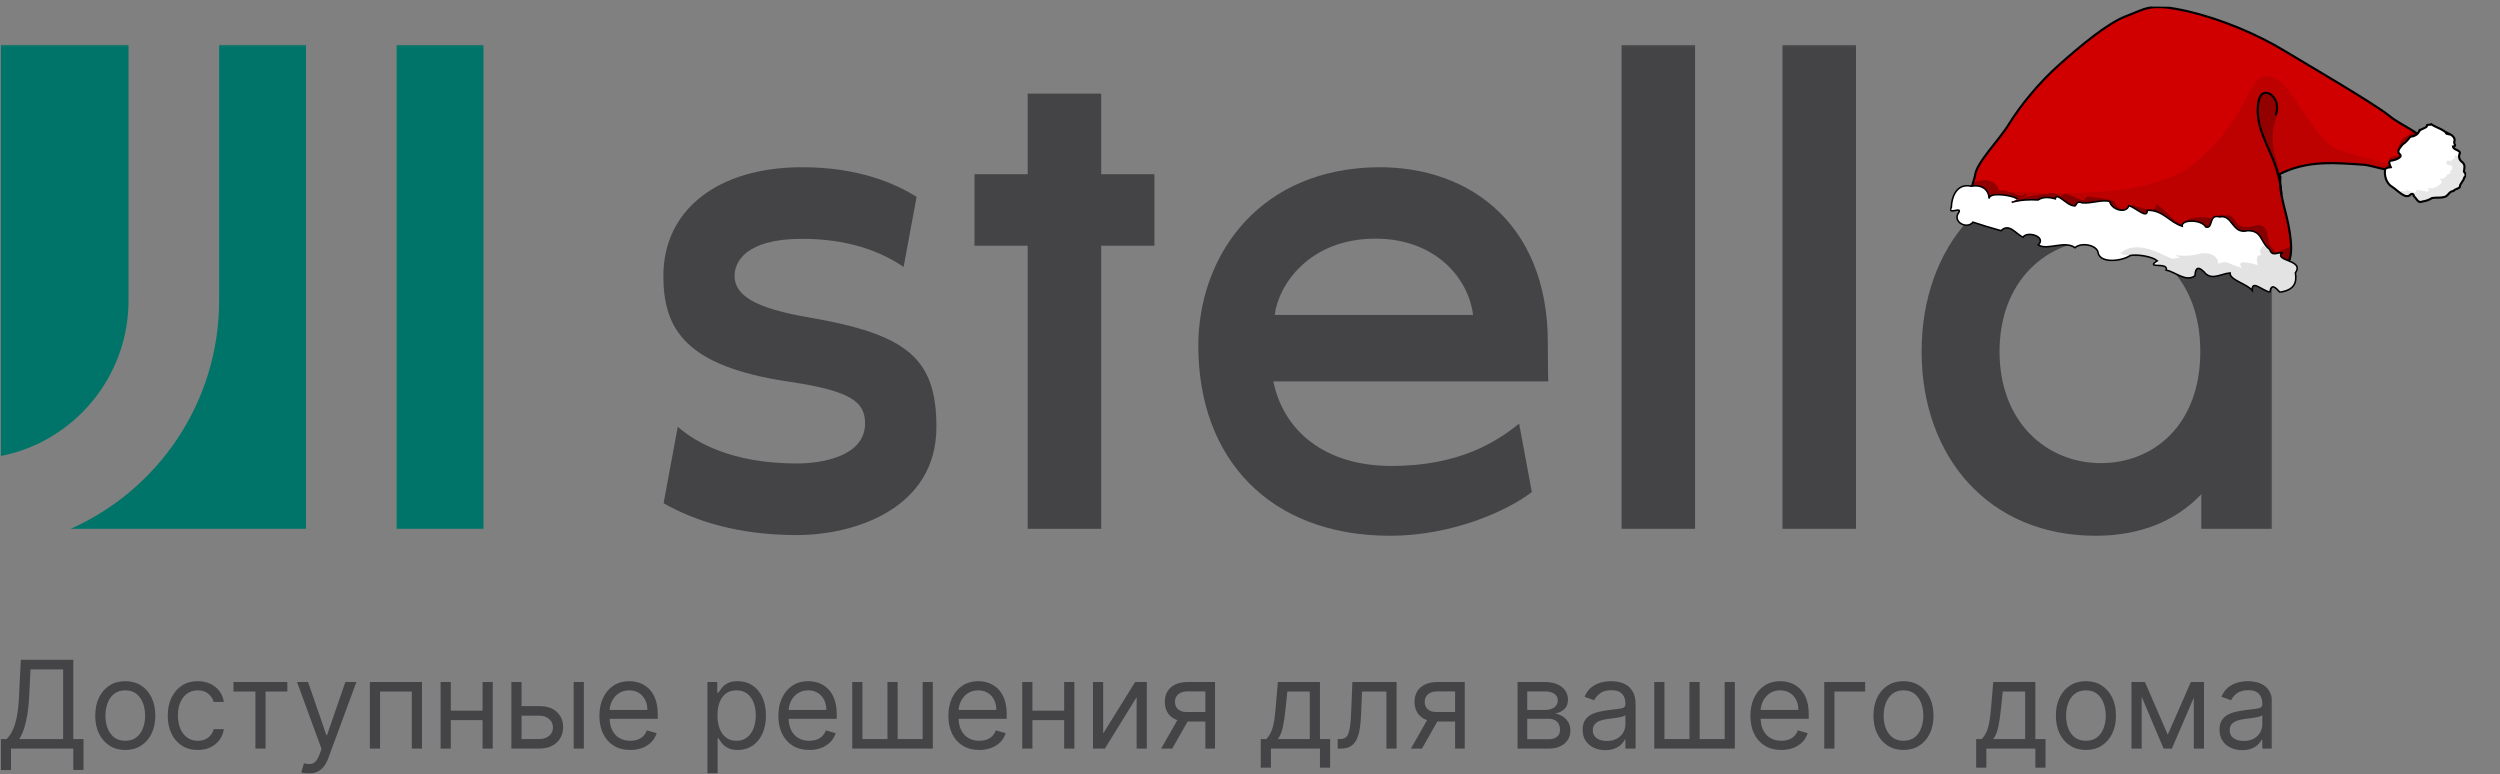 <svg width="956" height="296" viewBox="0 0 956 296" fill="none" xmlns="http://www.w3.org/2000/svg">
<rect x="0" y="0" width="956" height="296" fill="#808080" stroke="none"/>
<g clip-path="url(#clip0_2637_21)">
<mask id="mask0_2637_21" style="mask-type:luminance" maskUnits="userSpaceOnUse" x="0" y="17" width="869" height="279">
<path d="M869 17H0V296H869V17Z" fill="white"/>
</mask>
<g mask="url(#mask0_2637_21)">
<mask id="mask1_2637_21" style="mask-type:luminance" maskUnits="userSpaceOnUse" x="0" y="17" width="869" height="279">
<path d="M868.927 17.077H0V296H868.927V17.077Z" fill="white"/>
</mask>
<g mask="url(#mask1_2637_21)">
<path d="M83.801 16.846V114.894C83.801 153.855 60.416 187.419 27.012 202.218H117.022V16.846H83.801Z" fill="#007468"/>
<path d="M49.149 114.893V16.845H0.312V174.371C28.098 168.95 49.149 144.357 49.149 114.893Z" fill="#007468"/>
<path d="M151.672 202.222H184.891V16.85H151.672V202.222Z" fill="#007468"/>
<path d="M487.465 120.429C488.687 109.443 500.31 91.262 525.962 91.262C549.116 91.262 561.63 106.632 563.299 120.429H487.465ZM591.895 131.38C592.048 84.128 559.809 61.92 522.64 64.094C479.681 66.602 458.238 99.214 458.238 132.264C458.238 175.301 485.389 204.878 531.654 204.878C555.173 204.878 576.39 195.408 585.772 188.152L580.917 161.999C572.058 169.113 557.794 178.177 532.115 178.177C506.318 178.177 490.743 164.528 486.923 145.848H592.048C592.048 145.848 591.872 138.907 591.895 131.38Z" fill="#444447"/>
<path d="M620.092 202.222H648.203V16.85H620.092V202.222Z" fill="#444447"/>
<path d="M681.617 202.222H709.728V16.85H681.617V202.222Z" fill="#444447"/>
<path d="M803.374 177.098C782.765 177.098 764.624 161.569 764.624 134.421C764.624 107.267 782.765 91.738 803.374 91.738C823.271 91.738 841.39 106.075 841.39 134.421C841.39 162.762 823.271 177.098 803.374 177.098ZM841.785 66.616V79.838C831.947 69.531 818.315 63.957 801.414 63.957C760.426 63.957 734.824 94.186 734.824 134.421C734.824 174.65 760.426 204.879 801.414 204.879C818.315 204.879 831.947 199.306 841.785 188.999V202.22H869.009V66.616H841.785Z" fill="#444447"/>
<path d="M309.37 121.395C288.517 117.813 280.9 112.907 280.9 105.46C280.9 100.315 284.948 91.329 306.714 91.329C324.271 91.329 336.709 96.073 345.538 102.079L350.514 75.255C342.34 70.202 328.426 63.948 306.714 63.948C274.493 63.948 253.676 80.246 253.676 105.46C253.676 125.691 261.862 140.063 301.705 145.961C325.532 149.485 330.798 153.693 330.798 161.942C330.798 174.426 314.524 177.233 304.711 177.233C279.955 177.233 266.109 169.241 259.176 163.205L253.753 192.433C265.449 199.081 281.926 204.616 304.711 204.616C326.816 204.616 358.091 194.495 358.091 163.281C358.091 136.963 346.856 127.834 309.37 121.395Z" fill="#444447"/>
<path d="M421.104 35.8H420.216H392.992V66.62H372.656V93.961H392.992V202.219H421.104V93.961H441.441V66.62H421.104V35.8Z" fill="#444447"/>
<path d="M0.312 294.481V282.612H2.497C3.24 281.928 3.952 280.963 4.611 279.704C5.277 278.451 5.849 276.772 6.314 274.672C6.779 272.564 7.088 269.889 7.244 266.637L7.971 252.319H28.036V282.612H31.931V294.411H28.036V286.26H4.208V294.481H0.312ZM7.375 282.612H24.141V255.967H11.666L11.139 266.637C11.007 269.111 10.775 271.351 10.449 273.357C10.116 275.364 9.691 277.138 9.179 278.677C8.661 280.217 8.056 281.532 7.375 282.612ZM47.907 286.789C45.615 286.789 43.609 286.244 41.89 285.148C40.171 284.059 38.831 282.526 37.863 280.559C36.903 278.591 36.423 276.297 36.423 273.668C36.423 271.017 36.903 268.699 37.863 266.723C38.831 264.748 40.171 263.209 41.89 262.119C43.609 261.022 45.615 260.479 47.907 260.479C50.191 260.479 52.197 261.022 53.916 262.119C55.643 263.209 56.983 264.748 57.943 266.723C58.911 268.699 59.391 271.017 59.391 273.668C59.391 276.297 58.911 278.591 57.943 280.559C56.983 282.526 55.643 284.059 53.916 285.148C52.197 286.244 50.191 286.789 47.907 286.789ZM47.907 283.274C49.642 283.274 51.074 282.83 52.197 281.935C53.32 281.041 54.149 279.868 54.683 278.404C55.225 276.95 55.496 275.364 55.496 273.668C55.496 271.965 55.225 270.378 54.683 268.909C54.149 267.439 53.32 266.256 52.197 265.347C51.074 264.445 49.642 263.986 47.907 263.986C46.165 263.986 44.74 264.445 43.617 265.347C42.494 266.256 41.666 267.439 41.124 268.909C40.581 270.378 40.318 271.965 40.318 273.668C40.318 275.364 40.581 276.95 41.124 278.404C41.666 279.868 42.494 281.041 43.617 281.935C44.74 282.83 46.165 283.274 47.907 283.274ZM75.63 286.789C73.253 286.789 71.208 286.229 69.489 285.101C67.778 283.973 66.454 282.418 65.533 280.442C64.603 278.468 64.146 276.204 64.146 273.668C64.146 271.078 64.619 268.8 65.571 266.816C66.524 264.834 67.855 263.278 69.567 262.158C71.278 261.039 73.276 260.479 75.561 260.479C77.342 260.479 78.952 260.805 80.377 261.466C81.81 262.135 82.979 263.06 83.893 264.249C84.806 265.448 85.372 266.84 85.597 268.426H81.701C81.408 267.268 80.749 266.241 79.727 265.339C78.712 264.437 77.342 263.986 75.63 263.986C74.112 263.986 72.781 264.382 71.642 265.175C70.504 265.961 69.621 267.073 68.986 268.504C68.351 269.936 68.041 271.608 68.041 273.537C68.041 275.496 68.351 277.215 68.97 278.67C69.59 280.131 70.473 281.259 71.611 282.068C72.75 282.876 74.089 283.274 75.63 283.274C76.637 283.274 77.558 283.103 78.387 282.744C79.208 282.395 79.905 281.881 80.478 281.22C81.051 280.559 81.461 279.765 81.701 278.832H85.597C85.372 280.342 84.83 281.686 83.97 282.884C83.103 284.09 81.966 285.038 80.555 285.739C79.138 286.439 77.497 286.789 75.63 286.789ZM89.291 264.452V260.805H109.882V264.452H101.564V286.26H97.669V264.452H89.291ZM118.068 295.803C117.409 295.803 116.821 295.756 116.302 295.647C115.783 295.546 115.427 295.437 115.233 295.343L116.216 291.89C117.169 292.14 118.005 292.225 118.725 292.163C119.453 292.093 120.104 291.767 120.67 291.19C121.234 290.607 121.753 289.674 122.226 288.383L122.953 286.392L113.583 260.805H117.804L124.796 281.087H125.068L132.06 260.805H136.281L125.524 289.969C125.044 291.284 124.44 292.38 123.728 293.244C123.016 294.115 122.186 294.753 121.242 295.172C120.305 295.593 119.244 295.803 118.068 295.803ZM141.431 286.26V260.805H161.364V286.26H157.468V264.452H145.326V286.26H141.431ZM185.455 271.747V275.387H171.461V271.747H185.455ZM172.383 260.805V286.26H168.488V260.805H172.383ZM188.421 260.805V286.26H184.526V260.805H188.421ZM198.914 270.021H206.169C209.144 270.021 211.412 270.775 212.984 272.292C214.557 273.8 215.346 275.721 215.346 278.039C215.346 279.564 214.997 280.948 214.294 282.192C213.588 283.436 212.55 284.425 211.187 285.156C209.826 285.894 208.152 286.26 206.169 286.26H195.546V260.805H199.441V282.612H206.169C207.711 282.612 208.981 282.208 209.964 281.391C210.956 280.567 211.451 279.525 211.451 278.242C211.451 276.888 210.956 275.791 209.964 274.944C208.981 274.088 207.711 273.668 206.169 273.668H198.914V270.021ZM219.373 286.26V260.805H223.269V286.26H219.373ZM241.017 286.789C238.578 286.789 236.471 286.244 234.706 285.156C232.941 284.067 231.586 282.542 230.633 280.582C229.68 278.623 229.207 276.336 229.207 273.731C229.207 271.125 229.68 268.823 230.633 266.832C231.586 264.834 232.917 263.278 234.628 262.158C236.34 261.039 238.337 260.479 240.622 260.479C241.946 260.479 243.247 260.696 244.533 261.139C245.818 261.583 246.996 262.298 248.049 263.286C249.102 264.274 249.946 265.58 250.573 267.206C251.201 268.831 251.51 270.83 251.518 273.202V274.858H231.98V271.475H247.552C247.552 270.044 247.274 268.761 246.701 267.634C246.136 266.505 245.339 265.618 244.293 264.966C243.255 264.313 242.032 263.986 240.622 263.986C239.073 263.986 237.734 264.374 236.603 265.136C235.48 265.906 234.613 266.902 234.009 268.131C233.405 269.36 233.103 270.674 233.103 272.074V274.33C233.103 276.251 233.436 277.876 234.102 279.206C234.768 280.544 235.689 281.554 236.882 282.238C238.067 282.931 239.445 283.274 241.017 283.274C242.039 283.274 242.968 283.133 243.797 282.837C244.634 282.542 245.346 282.107 245.95 281.515C246.561 280.925 247.027 280.186 247.359 279.299L251.115 280.356C250.72 281.639 250.054 282.768 249.125 283.732C248.188 284.696 247.033 285.451 245.656 285.987C244.285 286.524 242.737 286.789 241.017 286.789ZM270.522 295.803V260.805H274.285V264.849H274.75C275.036 264.406 275.431 263.846 275.943 263.153C276.453 262.461 277.189 261.84 278.157 261.295C279.117 260.75 280.425 260.479 282.075 260.479C284.205 260.479 286.086 261.014 287.714 262.08C289.347 263.153 290.617 264.67 291.531 266.637C292.437 268.605 292.893 270.923 292.893 273.599C292.893 276.297 292.437 278.63 291.531 280.598C290.617 282.573 289.347 284.098 287.736 285.171C286.118 286.252 284.251 286.789 282.137 286.789C280.511 286.789 279.21 286.517 278.226 285.972C277.251 285.42 276.5 284.798 275.965 284.098C275.438 283.398 275.036 282.815 274.75 282.348H274.417V295.803H270.522ZM274.355 273.537C274.355 275.457 274.634 277.146 275.191 278.615C275.756 280.077 276.569 281.22 277.654 282.044C278.73 282.869 280.047 283.274 281.611 283.274C283.237 283.274 284.6 282.846 285.692 281.974C286.792 281.112 287.612 279.937 288.17 278.468C288.727 276.989 289.006 275.348 289.006 273.537C289.006 271.747 288.727 270.13 288.186 268.683C287.643 267.244 286.823 266.101 285.73 265.253C284.631 264.413 283.26 263.986 281.611 263.986C280.023 263.986 278.699 264.39 277.615 265.191C276.538 265.992 275.725 267.104 275.175 268.536C274.626 269.966 274.355 271.63 274.355 273.537ZM309.458 286.789C307.018 286.789 304.912 286.244 303.147 285.156C301.381 284.067 300.026 282.542 299.073 280.582C298.121 278.623 297.648 276.336 297.648 273.731C297.648 271.125 298.121 268.823 299.073 266.832C300.026 264.834 301.358 263.278 303.069 262.158C304.78 261.039 306.778 260.479 309.063 260.479C310.387 260.479 311.688 260.696 312.973 261.139C314.259 261.583 315.436 262.298 316.489 263.286C317.542 264.274 318.386 265.58 319.014 267.206C319.641 268.831 319.951 270.83 319.959 273.202V274.858H300.42V271.475H315.993C315.993 270.044 315.714 268.761 315.142 267.634C314.576 266.505 313.779 265.618 312.734 264.966C311.696 264.313 310.472 263.986 309.063 263.986C307.514 263.986 306.174 264.374 305.044 265.136C303.921 265.906 303.053 266.902 302.45 268.131C301.845 269.36 301.544 270.674 301.544 272.074V274.33C301.544 276.251 301.876 277.876 302.542 279.206C303.208 280.544 304.13 281.554 305.323 282.238C306.507 282.931 307.886 283.274 309.458 283.274C310.48 283.274 311.409 283.133 312.238 282.837C313.074 282.542 313.787 282.107 314.391 281.515C315.002 280.925 315.467 280.186 315.8 279.299L319.556 280.356C319.16 281.639 318.495 282.768 317.566 283.732C316.628 284.696 315.474 285.451 314.096 285.987C312.725 286.524 311.177 286.789 309.458 286.789ZM325.891 260.805H329.786V282.612H339.357V260.805H343.252V282.612H352.824V260.805H356.711V286.26H325.891V260.805ZM374.467 286.789C372.028 286.789 369.922 286.244 368.157 285.156C366.391 284.067 365.036 282.542 364.083 280.582C363.131 278.623 362.658 276.336 362.658 273.731C362.658 271.125 363.131 268.823 364.083 266.832C365.036 264.834 366.367 263.278 368.078 262.158C369.79 261.039 371.788 260.479 374.073 260.479C375.397 260.479 376.697 260.696 377.983 261.139C379.269 261.583 380.446 262.298 381.499 263.286C382.552 264.274 383.396 265.58 384.023 267.206C384.651 268.831 384.961 270.83 384.969 273.202V274.858H365.43V271.475H381.003C381.003 270.044 380.724 268.761 380.152 267.634C379.587 266.505 378.789 265.618 377.743 264.966C376.706 264.313 375.482 263.986 374.073 263.986C372.524 263.986 371.184 264.374 370.053 265.136C368.931 265.906 368.064 266.902 367.459 268.131C366.855 269.36 366.554 270.674 366.554 272.074V274.33C366.554 276.251 366.886 277.876 367.552 279.206C368.218 280.544 369.14 281.554 370.333 282.238C371.517 282.931 372.896 283.274 374.467 283.274C375.49 283.274 376.419 283.133 377.248 282.837C378.084 282.542 378.797 282.107 379.401 281.515C380.012 280.925 380.477 280.186 380.81 279.299L384.566 280.356C384.17 281.639 383.505 282.768 382.576 283.732C381.638 284.696 380.484 285.451 379.107 285.987C377.735 286.524 376.187 286.789 374.467 286.789ZM407.867 271.747V275.387H393.874V271.747H407.867ZM394.796 260.805V286.26H390.901V260.805H394.796ZM410.834 260.805V286.26H406.939V260.805H410.834ZM421.853 280.497L434.065 260.805H438.548V286.26H434.653V266.575L422.511 286.26H417.959V260.805H421.853V280.497ZM460.928 286.26V264.382H454.2C452.681 264.382 451.489 264.74 450.614 265.448C449.747 266.156 449.313 267.128 449.313 268.365C449.313 269.577 449.708 270.535 450.49 271.226C451.28 271.926 452.356 272.277 453.735 272.277H461.92V275.916H453.735C452.016 275.916 450.537 275.613 449.297 275.006C448.05 274.399 447.098 273.529 446.425 272.401C445.751 271.265 445.418 269.92 445.418 268.365C445.418 266.793 445.774 265.448 446.479 264.321C447.176 263.192 448.19 262.329 449.499 261.715C450.815 261.108 452.38 260.805 454.2 260.805H464.623V286.26H460.928ZM444.032 286.26L451.226 273.599H455.455L448.26 286.26H444.032ZM482.115 293.555V282.612H484.229C484.741 282.076 485.19 281.485 485.562 280.855C485.934 280.225 486.266 279.478 486.545 278.615C486.823 277.744 487.064 276.686 487.266 275.434C487.458 274.174 487.637 272.657 487.792 270.885L488.652 260.805H504.751V282.612H508.646V293.555H504.751V286.26H486.011V293.555H482.115ZM488.652 282.612H500.856V264.452H492.276L491.617 270.885C491.346 273.543 491.006 275.869 490.596 277.861C490.185 279.843 489.542 281.43 488.652 282.612ZM511.543 286.26V282.612H512.472C513.231 282.612 513.859 282.465 514.369 282.161C514.873 281.858 515.283 281.321 515.6 280.552C515.91 279.782 516.15 278.708 516.32 277.339C516.491 275.963 516.616 274.205 516.692 272.074L517.157 260.805H534.055V286.26H530.159V264.452H520.851L520.457 273.537C520.371 275.621 520.185 277.456 519.906 279.042C519.62 280.629 519.202 281.959 518.637 283.033C518.064 284.098 517.311 284.907 516.383 285.451C515.445 285.987 514.276 286.26 512.867 286.26H511.543ZM556.426 286.26V264.382H549.697C548.179 264.382 546.987 264.74 546.111 265.448C545.244 266.156 544.811 267.128 544.811 268.365C544.811 269.577 545.205 270.535 545.987 271.226C546.777 271.926 547.853 272.277 549.232 272.277H557.418V275.916H549.232C547.513 275.916 546.033 275.613 544.795 275.006C543.548 274.399 542.595 273.529 541.922 272.401C541.248 271.265 540.915 269.92 540.915 268.365C540.915 266.793 541.272 265.448 541.976 264.321C542.673 263.192 543.688 262.329 544.996 261.715C546.313 261.108 547.877 260.805 549.697 260.805H560.12V286.26H556.426ZM539.529 286.26L546.724 273.599H550.952L543.757 286.26H539.529ZM580.316 286.26V260.805H590.677C593.41 260.805 595.571 261.427 597.182 262.664C598.785 263.9 599.59 265.533 599.59 267.571C599.59 269.111 599.133 270.308 598.219 271.156C597.306 272.004 596.136 272.572 594.704 272.867C595.641 273 596.547 273.334 597.437 273.864C598.32 274.391 599.056 275.122 599.637 276.041C600.224 276.966 600.512 278.094 600.512 279.431C600.512 280.738 600.186 281.905 599.52 282.931C598.863 283.958 597.917 284.767 596.686 285.365C595.455 285.964 593.976 286.26 592.264 286.26H580.316ZM584.017 282.682H592.264C593.604 282.682 594.657 282.363 595.416 281.717C596.175 281.08 596.555 280.209 596.555 279.105C596.555 277.79 596.175 276.748 595.416 275.994C594.657 275.239 593.604 274.858 592.264 274.858H584.017V282.682ZM584.017 271.475H590.677C591.722 271.475 592.621 271.335 593.371 271.04C594.115 270.744 594.688 270.325 595.091 269.78C595.494 269.235 595.695 268.582 595.695 267.835C595.695 266.762 595.245 265.922 594.355 265.308C593.465 264.694 592.241 264.382 590.677 264.382H584.017V271.475ZM613.839 286.859C612.235 286.859 610.779 286.547 609.471 285.933C608.162 285.327 607.117 284.433 606.349 283.265C605.583 282.107 605.196 280.691 605.196 279.034C605.196 277.581 605.482 276.39 606.056 275.481C606.621 274.57 607.387 273.856 608.348 273.334C609.3 272.813 610.361 272.424 611.524 272.168C612.685 271.903 613.854 271.7 615.031 271.545C616.572 271.343 617.819 271.195 618.779 271.087C619.747 270.985 620.452 270.807 620.893 270.55C621.343 270.293 621.559 269.857 621.559 269.227V269.096C621.559 267.454 621.118 266.187 620.235 265.284C619.352 264.374 618.013 263.924 616.216 263.924C614.357 263.924 612.901 264.328 611.841 265.152C610.787 265.969 610.044 266.84 609.618 267.766L605.924 266.444C606.583 264.895 607.466 263.69 608.573 262.819C609.672 261.956 610.888 261.349 612.197 261C613.513 260.649 614.806 260.479 616.084 260.479C616.897 260.479 617.835 260.571 618.896 260.766C619.956 260.961 620.986 261.357 621.984 261.948C622.977 262.547 623.805 263.449 624.463 264.654C625.13 265.852 625.454 267.47 625.454 269.492V286.26H621.559V282.815H621.365C621.102 283.367 620.661 283.958 620.041 284.588C619.43 285.217 618.609 285.755 617.586 286.19C616.564 286.633 615.318 286.859 613.839 286.859ZM614.435 283.343C615.976 283.343 617.277 283.04 618.338 282.434C619.398 281.827 620.204 281.041 620.746 280.077C621.288 279.12 621.559 278.109 621.559 277.043V273.466C621.397 273.668 621.04 273.847 620.482 274.003C619.925 274.166 619.29 274.305 618.57 274.423C617.85 274.54 617.145 274.633 616.472 274.718C615.798 274.804 615.248 274.874 614.829 274.929C613.815 275.061 612.879 275.27 612.004 275.566C611.128 275.854 610.424 276.29 609.889 276.872C609.355 277.456 609.092 278.242 609.092 279.237C609.092 280.591 609.595 281.617 610.602 282.309C611.608 283 612.886 283.343 614.435 283.343ZM632.586 260.805H636.481V282.612H646.053V260.805H649.948V282.612H659.519V260.805H663.407V286.26H632.586V260.805ZM681.163 286.789C678.724 286.789 676.617 286.244 674.852 285.156C673.087 284.067 671.732 282.542 670.779 280.582C669.827 278.623 669.354 276.336 669.354 273.731C669.354 271.125 669.827 268.823 670.779 266.832C671.732 264.834 673.063 263.278 674.775 262.158C676.487 261.039 678.484 260.479 680.768 260.479C682.093 260.479 683.394 260.696 684.679 261.139C685.964 261.583 687.142 262.298 688.195 263.286C689.249 264.274 690.092 265.58 690.72 267.206C691.347 268.831 691.657 270.83 691.664 273.202V274.858H672.127V271.475H687.699C687.699 270.044 687.42 268.761 686.847 267.634C686.282 266.505 685.485 265.618 684.439 264.966C683.401 264.313 682.178 263.986 680.768 263.986C679.22 263.986 677.881 264.374 676.75 265.136C675.626 265.906 674.76 266.902 674.155 268.131C673.551 269.36 673.25 270.674 673.25 272.074V274.33C673.25 276.251 673.582 277.876 674.249 279.206C674.914 280.544 675.836 281.554 677.028 282.238C678.213 282.931 679.592 283.274 681.163 283.274C682.186 283.274 683.115 283.133 683.944 282.837C684.78 282.542 685.492 282.107 686.097 281.515C686.708 280.925 687.173 280.186 687.506 279.299L691.261 280.356C690.867 281.639 690.201 282.768 689.271 283.732C688.334 284.696 687.18 285.451 685.802 285.987C684.431 286.524 682.883 286.789 681.163 286.789ZM713.239 260.805V264.452H701.491V286.26H697.597V260.805H713.239ZM727.891 286.789C725.599 286.789 723.593 286.244 721.874 285.148C720.155 284.059 718.815 282.526 717.847 280.559C716.887 278.591 716.406 276.297 716.406 273.668C716.406 271.017 716.887 268.699 717.847 266.723C718.815 264.748 720.155 263.209 721.874 262.119C723.593 261.022 725.599 260.479 727.891 260.479C730.175 260.479 732.181 261.022 733.9 262.119C735.627 263.209 736.967 264.748 737.927 266.723C738.895 268.699 739.375 271.017 739.375 273.668C739.375 276.297 738.895 278.591 737.927 280.559C736.967 282.526 735.627 284.059 733.9 285.148C732.181 286.244 730.175 286.789 727.891 286.789ZM727.891 283.274C729.626 283.274 731.058 282.83 732.181 281.935C733.304 281.041 734.133 279.868 734.667 278.404C735.209 276.95 735.48 275.364 735.48 273.668C735.48 271.965 735.209 270.378 734.667 268.909C734.133 267.439 733.304 266.256 732.181 265.347C731.058 264.445 729.626 263.986 727.891 263.986C726.148 263.986 724.724 264.445 723.601 265.347C722.478 266.256 721.649 267.439 721.108 268.909C720.565 270.378 720.302 271.965 720.302 273.668C720.302 275.364 720.565 276.95 721.108 278.404C721.649 279.868 722.478 281.041 723.601 281.935C724.724 282.83 726.148 283.274 727.891 283.274ZM755.683 293.555V282.612H757.798C758.309 282.076 758.757 281.485 759.129 280.855C759.501 280.225 759.834 279.478 760.112 278.615C760.392 277.744 760.632 276.686 760.833 275.434C761.027 274.174 761.205 272.657 761.36 270.885L762.22 260.805H778.319V282.612H782.214V293.555H778.319V286.26H759.579V293.555H755.683ZM762.22 282.612H774.425V264.452H765.844L765.185 270.885C764.915 273.543 764.574 275.869 764.163 277.861C763.752 279.843 763.11 281.43 762.22 282.612ZM797.655 286.789C795.364 286.789 793.357 286.244 791.638 285.148C789.919 284.059 788.58 282.526 787.612 280.559C786.651 278.591 786.171 276.297 786.171 273.668C786.171 271.017 786.651 268.699 787.612 266.723C788.58 264.748 789.919 263.209 791.638 262.119C793.357 261.022 795.364 260.479 797.655 260.479C799.94 260.479 801.946 261.022 803.665 262.119C805.391 263.209 806.732 264.748 807.694 266.723C808.662 268.699 809.139 271.017 809.139 273.668C809.139 276.297 808.662 278.591 807.694 280.559C806.732 282.526 805.391 284.059 803.665 285.148C801.946 286.244 799.94 286.789 797.655 286.789ZM797.655 283.274C799.39 283.274 800.823 282.83 801.946 281.935C803.069 281.041 803.897 279.868 804.432 278.404C804.974 276.95 805.245 275.364 805.245 273.668C805.245 271.965 804.974 270.378 804.432 268.909C803.897 267.439 803.069 266.256 801.946 265.347C800.823 264.445 799.39 263.986 797.655 263.986C795.913 263.986 794.489 264.445 793.366 265.347C792.243 266.256 791.414 267.439 790.872 268.909C790.33 270.378 790.067 271.965 790.067 273.668C790.067 275.364 790.33 276.95 790.872 278.404C791.414 279.868 792.243 281.041 793.366 281.935C794.489 282.83 795.913 283.274 797.655 283.274ZM828.945 280.955L837.782 260.805H841.479L830.527 286.26H827.355L816.596 260.805H820.228L828.945 280.955ZM818.977 260.805V286.26H815.079V260.805H818.977ZM838.904 286.26V260.805H842.803V286.26H838.904ZM857.387 286.859C855.781 286.859 854.328 286.547 853.02 285.933C851.705 285.327 850.664 284.433 849.897 283.265C849.13 282.107 848.743 280.691 848.743 279.034C848.743 277.581 849.025 276.39 849.598 275.481C850.171 274.57 850.93 273.856 851.89 273.334C852.843 272.813 853.908 272.424 855.07 272.168C856.233 271.903 857.403 271.7 858.573 271.545C860.115 271.343 861.366 271.195 862.326 271.087C863.295 270.985 863.997 270.807 864.441 270.55C864.885 270.293 865.103 269.857 865.103 269.227V269.096C865.103 267.454 864.667 266.187 863.779 265.284C862.899 264.374 861.559 263.924 859.76 263.924C857.903 263.924 856.451 264.328 855.385 265.152C854.336 265.969 853.593 266.84 853.166 267.766L849.469 266.444C850.131 264.895 851.011 263.69 852.116 262.819C853.214 261.956 854.433 261.349 855.74 261C857.056 260.649 858.355 260.479 859.63 260.479C860.446 260.479 861.382 260.571 862.439 260.766C863.505 260.961 864.53 261.357 865.53 261.948C866.523 262.547 867.354 263.449 868.008 264.654C868.678 265.852 869.001 267.47 869.001 269.492V286.26H865.103V282.815H864.909C864.651 283.367 864.207 283.958 863.585 284.588C862.972 285.217 862.157 285.755 861.132 286.19C860.107 286.633 858.864 286.859 857.387 286.859ZM857.984 283.343C859.518 283.343 860.825 283.04 861.882 282.434C862.948 281.827 863.747 281.041 864.296 280.077C864.836 279.12 865.103 278.109 865.103 277.043V273.466C864.941 273.668 864.586 273.847 864.029 274.003C863.472 274.166 862.835 274.305 862.116 274.423C861.398 274.54 860.688 274.633 860.018 274.718C859.34 274.804 858.791 274.874 858.38 274.929C857.363 275.061 856.426 275.27 855.547 275.566C854.675 275.854 853.973 276.29 853.432 276.872C852.899 277.456 852.641 278.242 852.641 279.237C852.641 280.591 853.141 281.617 854.15 282.309C855.151 283 856.434 283.343 857.984 283.343Z" fill="#444447"/>
</g>
</g>
</g>
<g clip-path="url(#clip1_2637_21)">
<path fill-rule="evenodd" clip-rule="evenodd" d="M836.523 4.313C849.932 7.402 863.605 13.414 873.186 19.199C882.771 24.983 907.81 39.569 913.496 44.167C919.008 48.626 925.61 50.228 928.382 55.679C929.451 57.783 920.576 64.006 918.852 64.642C914.376 66.3 907.223 63.21 903.93 62.998C893.243 62.305 882.303 61.06 871.316 66.789C873.281 68.42 870.143 66.654 873.892 80.831C875.213 85.828 878.056 98.792 874.114 101.219C870.196 103.632 868.076 94.051 864.206 95.475C864.211 95.478 864.206 95.482 864.211 95.486L864.21 95.494C864.21 95.497 864.215 95.505 864.21 95.505C864.21 95.505 864.2 95.505 864.2 95.509C864.191 95.509 864.162 95.508 864.138 95.504C864.133 95.508 864.124 95.508 864.114 95.508C864.085 95.519 864.061 95.53 864.036 95.541L864.014 95.492C862.209 95.103 848.187 90 835.222 91.862C827.916 92.912 816.382 89.644 809.744 87.931C799.219 85.22 784.404 82.714 774.975 82.481C768.03 82.311 761.822 79.117 755.142 78.686C751.203 78.433 755.114 68.348 755.222 67.279C755.737 62.148 763.969 54.333 768.282 47.361C772.591 40.389 779.749 31.552 787.559 24.647C795.37 17.741 805.899 8.803 813.227 6.094C820.55 3.385 821.968 0.96 836.523 4.313Z" fill="#D00000" stroke="black" stroke-width="0.833"/>
<path opacity="0.101" fill-rule="evenodd" clip-rule="evenodd" d="M868.128 29.289C876.838 31.064 883.779 53.392 894.464 57.368C901.455 59.967 920.577 64.007 918.852 64.642C914.376 66.3 907.224 63.211 903.93 62.998C893.244 62.306 882.303 61.061 871.316 66.789C873.282 68.421 870.144 66.655 873.892 80.831C875.214 85.828 878.056 98.792 874.114 101.22C870.196 103.632 868.076 94.051 864.206 95.475C864.211 95.479 864.206 95.483 864.211 95.486L864.211 95.494C864.211 95.498 864.215 95.505 864.21 95.505C864.21 95.505 864.201 95.505 864.201 95.509C864.191 95.509 864.162 95.509 864.139 95.505C864.134 95.508 864.124 95.508 864.114 95.508C864.085 95.519 864.061 95.531 864.037 95.542L864.014 95.492C862.21 95.103 848.188 90.001 835.222 91.863C827.916 92.912 816.383 89.644 809.745 87.931C799.22 85.22 784.404 82.714 774.975 82.481C768.03 82.312 761.822 79.117 755.143 78.687C751.204 78.433 779.613 80.66 768.431 74.017C763.475 71.072 818.656 80.563 840.402 61.466C861.932 42.553 859.213 27.471 868.128 29.289Z" fill="#0E0000"/>
<g opacity="0.27">
<path fill-rule="evenodd" clip-rule="evenodd" d="M927.543 53.296C925.817 54.18 914.091 65.58 912.759 64.76C912.627 63.487 913.974 63.001 914.916 62.865C913.691 61.581 913.486 60.246 915.67 60.157C918.097 59.842 920.743 59.628 918.198 57.532C917.029 56.359 918.359 54.311 919.12 53.272C921.074 52.459 922.568 50.973 923.386 49.958" fill="black"/>
<path d="M927.543 53.296C925.817 54.18 914.091 65.58 912.759 64.76C912.627 63.487 913.974 63.001 914.916 62.865C913.691 61.581 913.486 60.246 915.67 60.157C918.097 59.842 920.743 59.628 918.198 57.532C917.029 56.359 918.359 54.311 919.12 53.272C921.074 52.459 922.568 50.973 923.386 49.958" stroke="black" stroke-width="0.83"/>
</g>
<g opacity="0.294">
<path fill-rule="evenodd" clip-rule="evenodd" d="M771.633 76.528C775.232 75.552 779.747 74.433 782.905 74.621C785.114 73.185 786.735 75 788.604 75.496C788.99 72.689 794.097 76.74 796.39 76.786C798.003 77.547 796.953 74.576 799.842 75.732C803.458 76.04 805.699 76.261 808.363 77.216C808.935 80.281 814.698 82.065 815.654 78.718C818.789 79.85 824.623 82.036 824.747 78.566C829.741 81.748 829.83 84.575 834.744 86.137C834.37 83.422 845.58 82.08 847.031 84.936C850.073 85.948 846.481 81.371 850.883 82.664C855.901 81.562 852.797 89.531 863.054 86.366C868.724 86.278 865.425 92.772 869.095 95.547C870.022 98.432 874.436 94.597 876.182 94.832C875.661 99.379 874.471 97.824 875.685 100.934C876.362 104.825 877.341 106.778 871.957 107.534C870.266 105.641 872.07 106.454 871.596 109.902C868.514 109.152 864.547 105.003 864.86 109.23C862.817 106.662 856.195 105.266 856.349 102.522C852.969 102.77 849.114 105.725 846.364 102.058C843.575 99.341 839.499 98.051 839.405 100.128C835.872 102.674 835.54 102.147 831.943 101.454C832.956 98.138 823.509 101.139 828.537 97.879C826.609 96.29 821.31 95.323 818.226 95.835C815.428 98.961 807.131 99.137 805.941 95.046C805.751 91.832 799.484 90.673 797.078 92.867C793.056 89.97 786.495 94.055 783.028 91.828C786.275 88.591 778.689 86.376 777.198 88.87C774.425 87.643 771.926 83.309 768.784 86.364C765.28 85.411 761.003 84.096 758.042 83.115C755.734 86.029 750.013 82.947 752.61 79.417C754.035 76.892 748.112 80.624 749.779 77.418C751.669 73.969 754.321 69.18 757.421 69.368C761.674 68.571 764.122 70.868 764.221 74.081C764.331 71.737 769.27 74.075 771.868 74.953L773.296 75.238L775.038 74.293" fill="black"/>
<path d="M771.633 76.528C775.232 75.552 779.747 74.433 782.905 74.621C785.114 73.185 786.735 75 788.604 75.496C788.99 72.689 794.097 76.74 796.39 76.786C798.003 77.547 796.953 74.576 799.842 75.732C803.458 76.04 805.699 76.261 808.363 77.216C808.935 80.281 814.698 82.065 815.654 78.718C818.789 79.85 824.623 82.036 824.747 78.566C829.741 81.748 829.83 84.575 834.744 86.137C834.37 83.422 845.58 82.08 847.031 84.936C850.073 85.948 846.481 81.371 850.883 82.664C855.901 81.562 852.797 89.531 863.054 86.366C868.724 86.278 865.425 92.772 869.095 95.547C870.022 98.432 874.436 94.597 876.182 94.832C875.661 99.379 874.471 97.824 875.685 100.934C876.362 104.825 877.341 106.778 871.957 107.534C870.266 105.641 872.07 106.454 871.596 109.902C868.514 109.152 864.547 105.003 864.86 109.23C862.817 106.662 856.195 105.266 856.349 102.522C852.969 102.77 849.114 105.725 846.364 102.058C843.575 99.341 839.499 98.051 839.405 100.128C835.872 102.674 835.54 102.147 831.943 101.454C832.956 98.138 823.509 101.139 828.537 97.879C826.609 96.29 821.31 95.323 818.226 95.835C815.428 98.961 807.131 99.137 805.941 95.046C805.751 91.832 799.484 90.673 797.078 92.867C793.056 89.97 786.495 94.055 783.028 91.828C786.275 88.591 778.689 86.376 777.198 88.87C774.425 87.643 771.926 83.309 768.784 86.364C765.28 85.411 761.003 84.096 758.042 83.115C755.734 86.029 750.013 82.947 752.61 79.417C754.035 76.892 748.112 80.624 749.779 77.418C751.669 73.969 754.321 69.18 757.421 69.368C761.674 68.571 764.122 70.868 764.221 74.081C764.331 71.737 769.27 74.075 771.868 74.953L773.296 75.238L775.038 74.293" stroke="black" stroke-width="0.601"/>
</g>
<path fill-rule="evenodd" clip-rule="evenodd" d="M769.251 77.359C772.85 76.388 776.164 76.28 779.322 76.464C781.532 75.028 784.096 75.535 785.965 76.031C786.347 73.224 790.514 78.586 792.807 78.632C794.42 79.394 793.37 76.423 796.255 77.575C799.876 77.887 804.123 76.138 806.791 77.094C807.364 80.158 813.127 81.943 814.078 78.596C817.217 79.727 821.041 83.879 821.165 80.413C827.114 80.266 829.543 84.939 834.457 86.501C834.082 83.786 841.997 83.923 843.448 86.783C846.49 87.795 844.39 81.66 848.788 82.953C853.807 81.847 853.477 89.756 859.471 88.209C865.141 88.121 864.239 92.596 867.909 95.367C868.836 98.252 870.853 96.444 872.599 96.675C869.64 99.899 881.359 99.338 877.761 104.316C878.433 108.207 877.189 110.982 871.805 111.737C870.114 109.849 868.487 108.297 868.013 111.749C864.932 110.999 860.96 106.85 861.273 111.077C859.234 108.505 852.612 107.113 852.761 104.369C849.386 104.617 845.532 107.572 842.781 103.905C839.988 101.184 839.464 103.375 839.369 105.451C835.837 107.994 831.952 103.99 828.36 103.297C829.373 99.981 819.921 102.986 824.955 99.722C823.026 98.137 817.728 97.167 814.639 97.681C811.892 99.689 803.548 100.98 802.358 96.889C802.169 93.679 795.901 92.516 793.49 94.71C789.473 91.813 782.913 95.898 779.445 93.674C782.692 90.434 775.107 88.223 773.615 90.713C770.842 89.49 768.339 85.153 765.197 88.207C761.693 87.258 757.42 85.943 754.46 84.959C752.151 87.872 746.425 84.793 749.027 81.264C750.452 78.739 744.529 82.468 746.197 79.261C746.249 75.576 748.137 69.886 753.839 71.215C758.086 70.418 760.54 72.711 760.638 75.928C760.749 73.584 767.402 74.499 770 75.373L770.85 75.745L771.455 76.137" fill="white"/>
<path d="M769.251 77.359C772.85 76.388 776.164 76.28 779.322 76.464C781.532 75.028 784.096 75.535 785.965 76.031C786.347 73.224 790.514 78.586 792.807 78.632C794.42 79.394 793.37 76.423 796.255 77.575C799.876 77.887 804.123 76.138 806.791 77.094C807.364 80.158 813.127 81.943 814.078 78.596C817.217 79.727 821.041 83.879 821.165 80.413C827.114 80.266 829.543 84.939 834.457 86.501C834.082 83.786 841.997 83.923 843.448 86.783C846.49 87.795 844.39 81.66 848.788 82.953C853.807 81.847 853.477 89.756 859.471 88.209C865.141 88.121 864.239 92.596 867.909 95.367C868.836 98.252 870.853 96.444 872.599 96.675C869.64 99.899 881.359 99.338 877.761 104.316C878.433 108.207 877.189 110.982 871.805 111.737C870.114 109.849 868.487 108.297 868.013 111.749C864.932 110.999 860.96 106.85 861.273 111.077C859.234 108.505 852.612 107.113 852.761 104.369C849.386 104.617 845.532 107.572 842.781 103.905C839.988 101.184 839.464 103.375 839.369 105.451C835.837 107.994 831.952 103.99 828.36 103.297C829.373 99.981 819.921 102.986 824.955 99.722C823.026 98.137 817.728 97.167 814.639 97.681C811.892 99.689 803.548 100.98 802.358 96.889C802.169 93.679 795.901 92.516 793.49 94.71C789.473 91.813 782.913 95.898 779.445 93.674C782.692 90.434 775.107 88.223 773.615 90.713C770.842 89.49 768.339 85.153 765.197 88.207C761.693 87.258 757.42 85.943 754.46 84.959C752.151 87.872 746.425 84.793 749.027 81.264C750.452 78.739 744.529 82.468 746.197 79.261C746.249 75.576 748.137 69.886 753.839 71.215C758.086 70.418 760.54 72.711 760.638 75.928C760.749 73.584 767.402 74.499 770 75.373L770.85 75.745L771.455 76.137" stroke="black" stroke-width="0.601"/>
<path d="M872.433 74.225C871.311 58.612 861.579 51.41 863.633 38.954C864.846 31.59 873.052 37.262 870.161 44.153" stroke="black" stroke-width="0.833"/>
<path opacity="0.112" fill-rule="evenodd" clip-rule="evenodd" d="M867.926 95.463C868.853 98.348 870.875 96.539 872.616 96.77C869.657 99.991 881.376 99.433 877.779 104.411C878.455 108.302 877.206 111.077 871.822 111.833C870.132 109.944 868.505 108.392 868.031 111.844C864.949 111.095 860.982 106.945 861.295 111.172C859.256 108.601 852.629 107.205 852.783 104.464C849.408 104.709 845.724 107.2 842.968 103.528C840.18 100.811 839.481 103.47 839.386 105.547C835.854 108.089 831.974 104.085 828.382 103.392C829.39 100.076 824.141 102.761 824.972 99.817C825.519 97.891 808.865 98.295 811.306 96.429C818.594 90.855 829.559 99.474 831.189 98.948C832.814 98.423 834.596 98.769 832.357 97.921C830.117 97.074 835.577 98.485 840.186 97.241C844.791 95.993 848.099 97.661 848.327 100.89C851.814 99.218 852.016 101.16 857.35 102.402C854.032 98.385 863.422 101.406 863.422 101.406C863.422 101.406 861.884 97.025 864.83 97.631C863.293 95.336 865.081 94.655 865.081 94.655C865.081 94.655 864.256 92.691 867.926 95.463Z" fill="black"/>
<path fill-rule="evenodd" clip-rule="evenodd" d="M925.213 50.068C925.859 49.192 927.811 48.968 928.08 48.218C927.666 47.343 929.362 47.994 929.71 47.517C931.691 48.846 934.455 49.444 935.902 51.261C935.112 51.115 935.137 50.191 935.986 50.883C937.602 51.545 939.151 52.691 938.498 54.304C938.329 55.131 939.624 55.858 938.017 56.041C938.193 57.371 940.699 57.34 940.671 58.512C940.085 59.785 940.296 61.12 941.593 62.031C942.873 63.014 942.3 64.436 942.224 65.616C942.86 66.413 943.211 67.15 942.328 67.889C942.111 69.243 940.676 70.126 940.631 71.534C940.018 72.269 938.826 72.211 938.196 73.041C936.413 73.142 936.233 75.118 934.531 75.376C933.065 75.739 931.347 75.458 930.028 75.724C928.934 76.408 927.686 76.88 926.327 77.061C924.602 77.907 924.076 75.751 923.062 75.05C923.034 73.969 922.061 73.875 921.384 74.777C919.877 75.568 918.369 74.17 917.321 73.426C916.3 72.51 915.149 71.716 914.008 70.91C912.396 69.412 911.863 67.287 912.003 65.341C911.87 64.117 913.299 64.063 914.241 63.935C913.842 62.904 912.809 61.423 914.993 61.334C916.25 61.087 919.113 60.001 917.518 58.816C916.347 57.689 918.033 56.205 918.794 55.205C920.088 54.412 920.856 53.293 921.673 52.32C923.212 52.141 924.668 51.414 925.091 50.124C925.526 49.097 925.211 49.858 925.07 50.357" fill="white"/>
<path d="M925.213 50.068C925.859 49.192 927.811 48.968 928.08 48.218C927.666 47.343 929.362 47.994 929.71 47.517C931.691 48.846 934.455 49.444 935.902 51.261C935.112 51.115 935.137 50.191 935.986 50.883C937.602 51.545 939.151 52.691 938.498 54.304C938.329 55.131 939.624 55.858 938.017 56.041C938.193 57.371 940.699 57.34 940.671 58.512C940.085 59.785 940.296 61.12 941.593 62.031C942.873 63.014 942.3 64.436 942.224 65.616C942.86 66.413 943.211 67.15 942.328 67.889C942.111 69.243 940.676 70.126 940.631 71.534C940.018 72.269 938.826 72.211 938.196 73.041C936.413 73.142 936.233 75.118 934.531 75.376C933.065 75.739 931.347 75.458 930.028 75.724C928.934 76.408 927.686 76.88 926.327 77.061C924.602 77.907 924.076 75.751 923.062 75.05C923.034 73.969 922.061 73.875 921.384 74.777C919.877 75.568 918.369 74.17 917.321 73.426C916.3 72.51 915.149 71.716 914.008 70.91C912.396 69.412 911.863 67.287 912.003 65.341C911.87 64.117 913.299 64.063 914.241 63.935C913.842 62.904 912.809 61.423 914.993 61.334C916.25 61.087 919.113 60.001 917.518 58.816C916.347 57.689 918.033 56.205 918.794 55.205C920.088 54.412 920.856 53.293 921.673 52.32C923.212 52.141 924.668 51.414 925.091 50.124C925.526 49.097 925.211 49.858 925.07 50.357" stroke="black" stroke-width="0.814"/>
<path opacity="0.096" fill-rule="evenodd" clip-rule="evenodd" d="M937.611 63.793C938.397 63.049 935.355 63.369 935.624 62.624C935.211 61.749 935.732 61.716 936.081 61.242C938.061 62.572 937.664 59.459 939.11 61.28C938.321 61.131 938.508 58.853 939.357 59.545C940.973 60.207 940.698 57.34 940.671 58.512C940.085 59.785 940.296 61.12 941.592 62.031C942.872 63.014 942.3 64.436 942.223 65.616C942.86 66.413 943.211 67.15 942.328 67.889C942.111 69.243 940.676 70.126 940.631 71.534C940.018 72.269 938.825 72.211 938.195 73.041C936.412 73.142 936.233 75.118 934.53 75.376C933.064 75.739 931.347 75.458 930.027 75.724C928.934 76.408 927.686 76.88 926.326 77.061C924.601 77.907 924.075 75.751 923.061 75.05C923.034 73.969 922.06 73.875 921.384 74.777C919.876 75.568 918.369 74.17 917.32 73.426C916.3 72.511 921.321 73.604 920.18 72.798C918.568 71.3 923.848 74.905 923.989 72.955C923.855 71.731 929.885 74.569 928.647 72.41C928.248 71.379 927.917 72.116 930.101 72.028C931.358 71.781 934.856 69.979 933.261 68.79C932.09 67.663 933.901 68.973 934.662 67.972C935.956 67.179 935.131 67.614 935.948 66.641C937.487 66.462 936.824 65.954 937.247 64.664C937.873 66.191 937.753 63.291 937.611 63.793Z" fill="black"/>
<path fill-rule="evenodd" clip-rule="evenodd" d="M871.653 67.139C871.653 67.139 865.664 54.281 864.274 49.161C862.971 44.37 863.333 37.083 865.492 35.753C867.651 34.426 870.386 36.788 870.61 39.555C870.835 42.322 871.067 43.02 869.512 48.278C868.805 50.658 868.987 56.327 869.799 59.009C870.611 61.69 872.38 67.8 871.653 67.139Z" fill="black" fill-opacity="0.223"/>
</g>
<defs>
<clipPath id="clip0_2637_21">
<rect width="869" height="279" fill="white" transform="translate(0 17)"/>
</clipPath>
<clipPath id="clip1_2637_21">
<rect width="196.937" height="108.915" fill="white" transform="matrix(-1 -0.01 -0.025 1 944.613 3.727)"/>
</clipPath>
</defs>
</svg>
